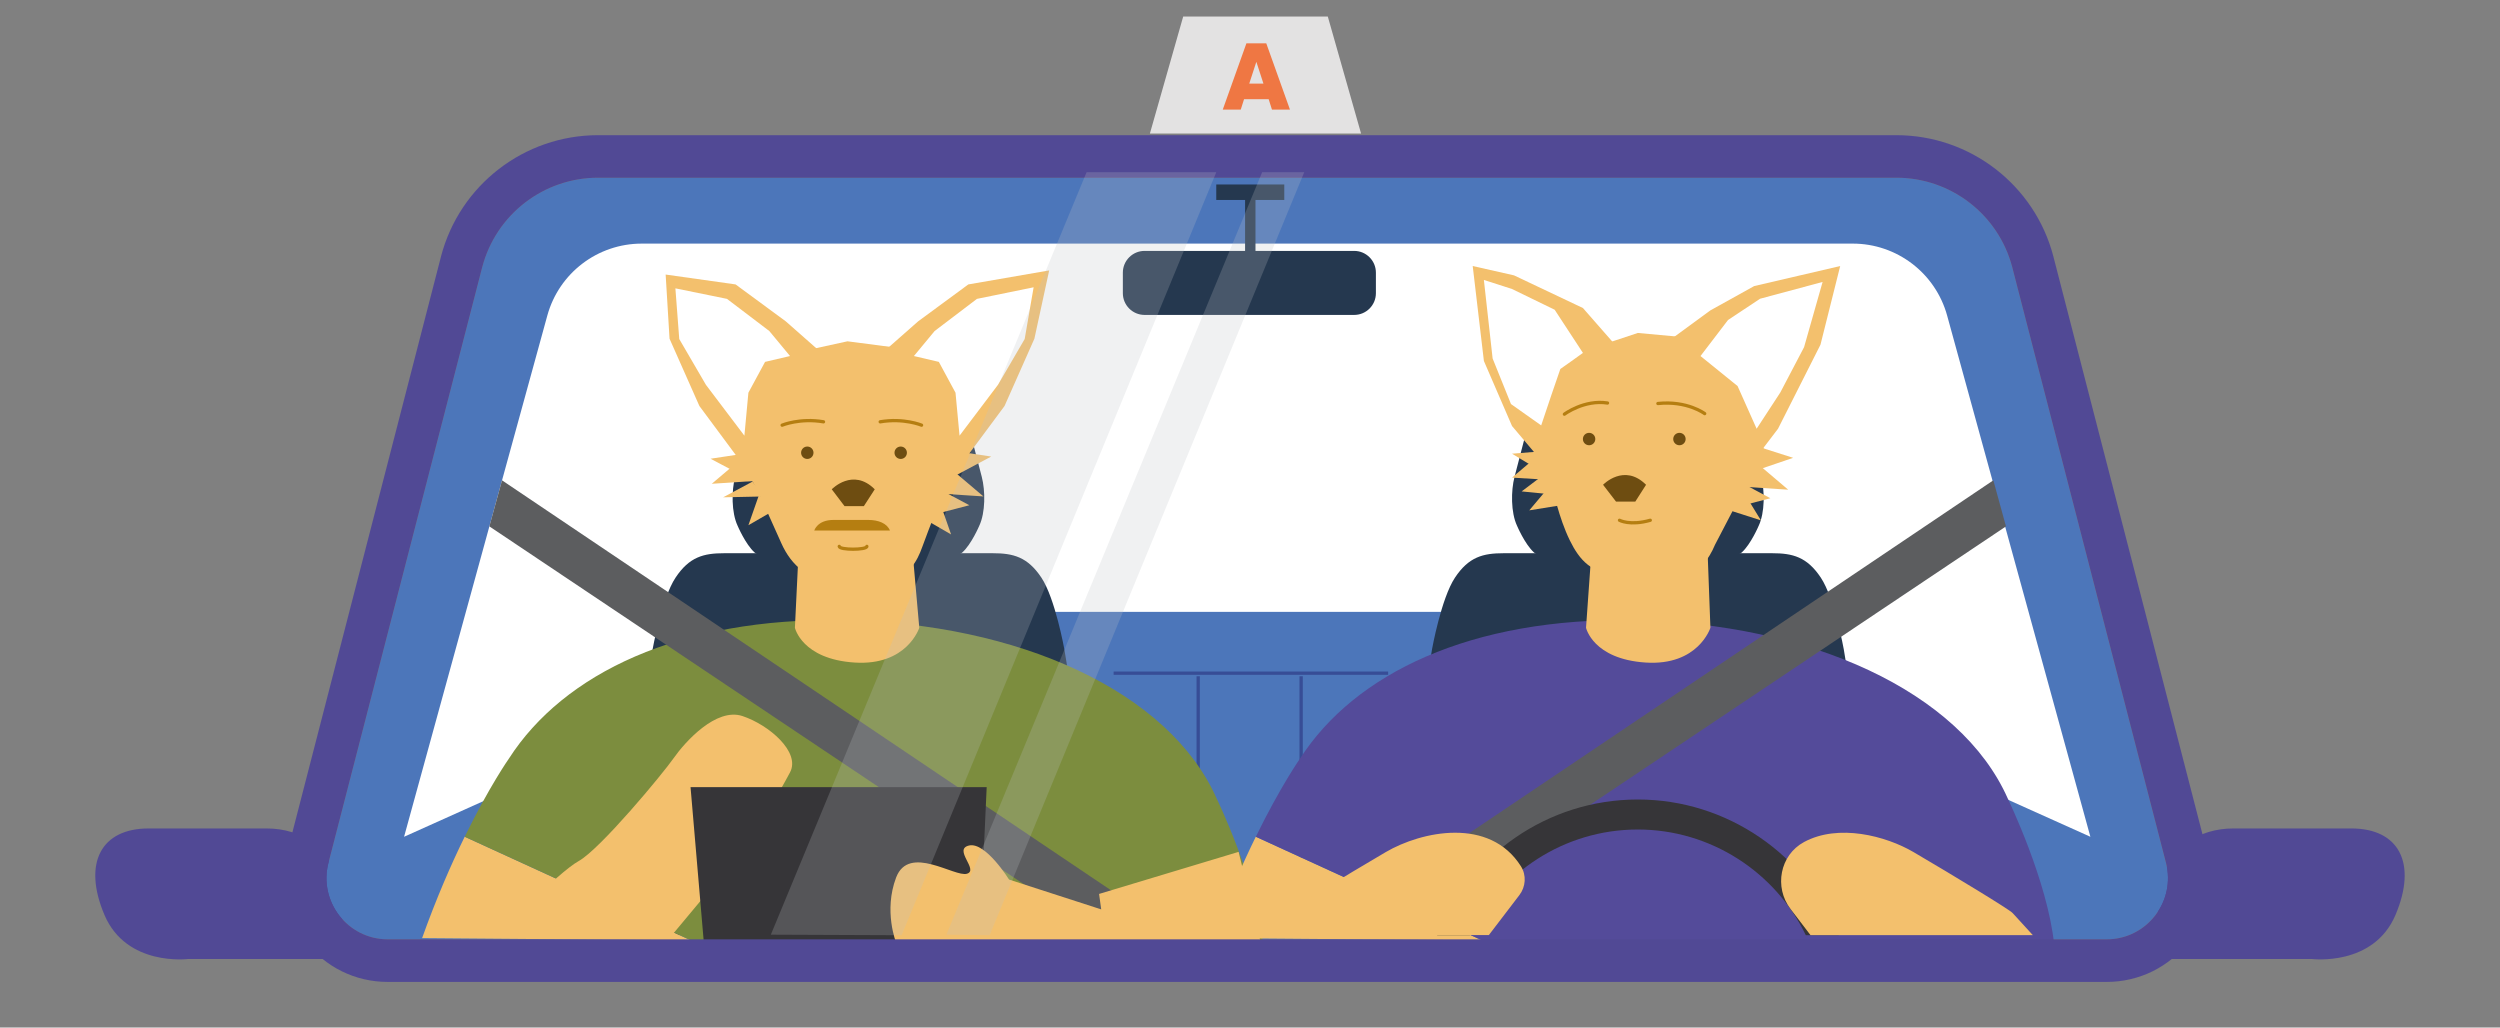 <svg xmlns="http://www.w3.org/2000/svg" viewBox="0 0 757.16 311.21"><rect x="0" y="0" width="757.16" height="311.21" fill="#808080" stroke="none"/><style>.st8{fill:#fff}.st30{fill:#f3c06d}.st51{fill:#6e4d11}.st89{fill:#5c5d5f}.st90{fill:#363538}.st96{fill:none;stroke-miterlimit:10;stroke:#b57e11;stroke-linecap:round}.st117{fill:#514995}.st118{fill:#25384f}</style><g id="Conduite"><path fill="#e3e2e2" d="M380.24 40.45h31.98L402.14 5h-43.79l-10.09 35.45h31.98z"/><path class="st117" d="M104.19 290.44H57.05s-18.74 2.41-25.42-13.36c-6.68-15.77-.93-26.17 13.36-26.17h35.72c10.48 0 20.04 5.66 22.64 18.74l.84 20.79zm548.77 0h47.14s18.74 2.41 25.42-13.36c6.68-15.77.93-26.17-13.36-26.17h-35.72c-10.49 0-20.04 5.66-22.64 18.74l-.84 20.79z"/><path d="M377.74 284.5h260.3c12.15 0 21.02-11.5 17.94-23.25L609.44 80.91c-4.19-15.96-18.61-27.09-35.11-27.09H181.14c-16.5 0-30.93 11.13-35.11 27.09L99.49 261.25c-3.08 11.76 5.79 23.25 17.94 23.25h260.31z" fill="#4c76ba"/><path class="st8" d="M377.74 185.32h103.83l151.53 68.11-43.38-157.85c-3.54-12.87-15.24-21.8-28.59-21.8H194.35c-13.35 0-25.06 8.92-28.59 21.8l-43.38 157.85 151.53-68.11h103.83z"/><path class="st118" d="M259.99 172.01c9.88 0 28.67-2.18 31.46-4.69 2.78-2.51 5.15-8.12 5.15-8.12 1.86-3.99 1.85-10.54.74-14.8-2.4-9.21-6.56-25.21-7.47-28.86-1.3-4.92-3.15-6.22-6.59-6.22H236.7c-3.43 0-5.29 1.3-6.59 6.22-.91 3.65-5.07 19.65-7.47 28.86-1.11 4.26-1.12 10.81.74 14.8 0 0 2.37 5.61 5.15 8.12 2.78 2.51 21.57 4.69 31.46 4.69z"/><path class="st118" d="M259.99 283.08h72.66s.42-12.94-.97-25.89c-1.39-12.94-9.33-60.55-9.33-60.55s-2.78-15.45-6.96-21.71c-4.18-6.26-8.49-7.38-14.75-7.38h-81.28c-6.26 0-10.58 1.11-14.75 7.38-4.18 6.26-6.96 21.71-6.96 21.71s-7.93 47.6-9.33 60.55c-1.39 12.94-.97 25.89-.97 25.89h72.64z"/><path d="M222.97 283.08h-35.64s-.42-12.94.97-25.89c.58-5.35 2.27-16.63 4.05-28.01.69-4.36 1.39-8.73 2.04-12.78.48.36 15.88 11.75 23.19 27.64 0 .01 5.53 13.19 5.39 39.04zm109.67 0h-35.65c-.14-25.85 5.39-39.03 5.39-39.03 7.32-15.92 22.76-27.33 23.2-27.64.66 4.05 1.36 8.42 2.03 12.77 1.8 11.39 3.49 22.67 4.07 28.02 1.38 12.94.96 25.88.96 25.88z" fill="#274071"/><path class="st118" d="M496.05 172.01c9.88 0 28.67-2.18 31.46-4.69 2.78-2.51 5.15-8.12 5.15-8.12 1.86-3.99 1.85-10.54.74-14.8-2.4-9.21-6.56-25.21-7.47-28.86-1.3-4.92-3.15-6.22-6.59-6.22h-46.58c-3.43 0-5.29 1.3-6.59 6.22-.91 3.65-5.07 19.65-7.47 28.86-1.11 4.26-1.12 10.81.74 14.8 0 0 2.37 5.61 5.15 8.12 2.78 2.51 21.57 4.69 31.46 4.69z"/><path class="st118" d="M496.05 283.08h72.66s.42-12.94-.97-25.89c-1.39-12.94-9.33-60.55-9.33-60.55s-2.78-15.45-6.96-21.71c-4.18-6.26-8.49-7.38-14.75-7.38h-81.28c-6.26 0-10.58 1.11-14.75 7.38-4.18 6.26-6.96 21.71-6.96 21.71s-7.93 47.6-9.33 60.55c-1.39 12.94-.97 25.89-.97 25.89h72.64zm-85.92-187.7h-63.48c-3.63 0-6.58-2.95-6.58-6.58v-6.23c0-3.63 2.95-6.58 6.58-6.58h63.48c3.63 0 6.58 2.95 6.58 6.58v6.23c0 3.64-2.95 6.58-6.58 6.58z"/><path class="st118" d="M377.09 58.08h3.15v20.6h-3.15z"/><path transform="rotate(90 378.665 58.217)" class="st118" d="M376.32 47.92h4.69v20.6h-4.69z"/><path d="M362.89 264.38v-59.57m31.18 59.57v-59.57m-56.79-.93h83.14" fill="none" stroke="#374d96" stroke-miterlimit="10"/><path d="M377.49 13.13h6.02l7.17 20.06h-5.45l-1-3.15h-7.45l-1 3.15h-5.45l7.16-20.06zm5.16 12.19l-2.15-6.59-2.15 6.59h4.3z" fill="#ef7743"/><path fill="none" stroke="#274071" stroke-miterlimit="10" d="M219.65 250.88h80.39"/><path class="st30" d="M211.82 122.96l-9.04-20.38-1.18-19.43 21.18 2.99 15.21 11.19 14.39 12.68-28.74 28.88zm-2.58 161.83l-81.4-.67c4.32-12.12 8.84-22.43 12.9-30.71l68.5 31.38z"/><path d="M382.55 286.22l-173.31-1.42-68.5-31.37c7.51-15.35 13.41-23.71 13.41-23.71 16.54-25.74 51.73-42.74 101.21-41.89 52.89.91 98.74 21.43 113.15 54.08 0-.01 12.1 24.95 14.04 44.31z" fill="#7c8d3e"/><path class="st30" d="M151.07 283.04s17.66-18.63 24.2-22.26c6.53-3.63 25.41-26.37 28.79-31.21 3.39-4.84 12.82-15.36 20.81-12.7s17.66 10.89 14.4 17.06c-3.27 6.17-11.61 20.33-11.61 20.33l-24 28.79h-52.59zm89.68-92.91l1-20.67h34.84l1.83 20.67s-3.66 11.58-19.62 10.53c-15.95-1.04-18.05-10.53-18.05-10.53z"/><path class="st30" d="M229.21 147.96l7.44 16.59c1.46 3.26 3.57 6.28 6.48 8.36 2.48 1.77 7.82 2.13 13.45 2.13h13.29c5.38-.54 7.88-4.97 9.46-9.41 1.47-4.12 7.08-18.51 7.08-18.51l7.86-14.5-9.53-25.59-28.07-3.66-27.28 5.96-5.75 29.56 5.57 9.07z"/><path class="st8" d="M225.45 131.95l1.21-13.01 5.05-9.34 7.56-1.77-6.27-7.57-12.82-9.74-15.63-3.19 1.17 15.35 8.08 13.87z"/><path class="st30" d="M304.24 122.96l9.04-20.38 4.48-20.68-24.49 4.24-15.21 11.19-14.39 12.68 28.75 28.88z"/><path class="st8" d="M290.61 131.95l-1.22-13.01-5.05-9.34-7.55-1.77 6.27-7.57 12.82-9.74 17.17-3.51-2.71 15.67-8.09 13.87z"/><path class="st30" d="M224.62 138.85l-9.05 7.67 16.14-1.06z"/><path class="st30" d="M226.93 137.16l-11.73 1.77 14.29 7.59zm61.55-.65l11.73 1.76-14.29 7.6zm-60.6 9.36l-8.86 4.75 12.69-.27z"/><path class="st30" d="M229.83 150.02l-3.17 9.05 10.1-5.83zm58.97-7.34l9.05 7.67-16.15-1.06z"/><path class="st30" d="M284.72 148.27l8.86 4.75-11.24 2.92z"/><path class="st30" d="M284.89 152.8l3.16 9.06-10.1-5.83z"/><path class="st96" d="M254.18 165.48c0 1.14 8.36 1.14 8.36 0"/><path class="st89" d="M148.21 159.42l183.85 123.09h23.55L152.04 145.47z"/><path class="st90" d="M213.17 285.5l-4.03-47.1h89.69l-2.14 47.11z"/><path class="st30" d="M375.13 258l-42.26 12.74.65 4.68-27.91-9.03s-7.1-11.45-12.1-10.32 3.06 7.42-.65 8.55c-3.71 1.13-17.58-9.03-21.45 1.13-3.87 10.16 0 19.76 0 19.76h110.43L375.13 258z"/><path d="M240.22 301.76l-37.04-16.97m-68.51-31.37l-2.64-1.21" fill="none"/><circle class="st51" cx="244.5" cy="137.12" r="1.88"/><circle class="st51" cx="272.79" cy="137.12" r="1.88"/><path class="st30" d="M457.94 129.03l-8.52-19.7-3.39-28.76 12.51 2.83 20.87 9.89 9.54 10.89-23.25 34.03zm80.56.82l12.86-25.46 5.97-23.82-26.07 6.08L518.02 94l-14.96 10.95 25.99 37.3zm-89.66 154.94l-81.4-.67c4.32-12.12 8.84-22.43 12.9-30.71l68.5 31.38z"/><path d="M622.15 286.22l-173.31-1.42-68.5-31.37c7.51-15.35 13.41-23.71 13.41-23.71 16.54-25.74 51.73-42.74 101.21-41.89 52.89.91 98.74 21.43 113.15 54.08-.01-.01 12.1 24.95 14.04 44.31z" fill="#544b9a"/><path class="st30" d="M480.35 190.13l1.43-20.15 35.3-5.19.94 25.34s-3.66 11.58-19.62 10.53c-15.96-1.04-18.05-10.53-18.05-10.53z"/><path class="st30" d="M470.29 147.96s1.75 8.75 5.15 15.7c2.93 5.97 6.68 10.33 15.03 10.33l19.26-.63c4.99-.1 7.75-3.78 9.69-8.39l9.05-17.36 5.84-11.2-10.75-33.03-27.53-2.54-25.57 8.5-5.75 29.56 5.58 9.06z"/><path class="st96" d="M490.49 157.57s3.17 1.75 9.32 0"/><path class="st51" d="M498.53 146.82l-3.25 5.09h-5.85l-3.92-5.09s6.37-6.64 13.02 0z"/><path class="st8" d="M466.77 128.84l3.07-9.15 2.73-7.94 3.43-2.42 3.41-2.45-8.56-13.07-12.91-6.28-8.53-2.75 2.65 23.79 5.56 13.8zm65.25 1.01l-5.77-12.93-11.23-9.09 8.34-10.92 9.71-6.44L552 85.39l-5.61 19.75-7.2 13.73z"/><path class="st30" d="M464.73 138.89l-6.79 5.76 13.88.85z"/><path class="st30" d="M468.87 142.77l-8.02 6.06 11.56 1.16z"/><path class="st30" d="M469.84 136.45l-11.9.96 11.66 7.07zm-.5 10.78l-6.18 7.34 11.51-1.86zm63.2-6.59l9.04 7.67-16.14-1.06z"/><path class="st30" d="M531.78 135.05l11.3 3.61-15.32 5.21zm-4.46 11.1l8.86 4.75-11.24 2.93z"/><path class="st30" d="M528.3 149.42l5.02 8.18-11.11-3.56z"/><path class="st89" d="M607.54 159.42L423.69 282.51h-23.55l203.57-137.04z"/><path class="st90" d="M496.04 242.14c-27.49 0-51.1 17.04-60.79 41.1h9.93c9.12-18.92 28.49-32.01 50.86-32.01 22 0 41.66 12.87 50.88 32.01h9.93c-9.81-24.37-33.79-41.1-60.81-41.1z"/><path class="st30" d="M389.66 276.56c.58-.87 18.21-11.56 30.05-18.5 10.81-6.33 31.47-10.73 40.94 4.33 1.69 2.69 1.45 6.17-.48 8.7l-9.25 12.11H383.6l6.06-6.64zm219.92 0c-.58-.87-18.21-11.56-30.05-18.5-8.39-4.91-22.73-8.67-33.15-3.04-7.32 3.95-9.14 13.67-4.09 20.28l6.04 7.91h67.33l-6.08-6.65z"/><path class="st117" d="M574.33 53.82c16.5 0 30.93 11.13 35.11 27.09l46.54 180.33c3.08 11.76-5.79 23.25-17.94 23.25h-520.6c-12.15 0-21.02-11.5-17.94-23.25l46.54-180.33c4.19-15.96 18.61-27.09 35.11-27.09h393.18zm0-12.88H181.14c-22.34 0-41.91 15.09-47.57 36.71 0 .02-.01.03-.01.05L87.03 258c-2.48 9.49-.47 19.39 5.52 27.16 6 7.77 15.07 12.23 24.88 12.23h520.6c9.82 0 18.89-4.46 24.88-12.23 5.99-7.77 8.01-17.67 5.52-27.16L621.9 77.7c0-.02-.01-.03-.01-.05-5.65-21.62-25.22-36.71-47.56-36.71z"/><circle class="st51" cx="481.28" cy="132.97" r="1.88"/><circle class="st51" cx="508.64" cy="132.97" r="1.88"/><path d="M246.61 160.67s.94-3.2 5.77-3.2h10.6c3 0 5.67 1 6.55 3.2h-22.92z" fill="#b57e11"/><path class="st96" d="M236.88 128.77s5.39-2.24 12.53-1.02m29.7 1.02s-5.39-2.24-12.53-1.02m207.22-2.31s6.03-4.49 13.06-3.38m29.43 3.21s-5.29-3.99-14.17-3.06"/><path d="M233.46 283.08l95.63-230.93h39.28l-95.3 231.1zm53.17 0l95.63-230.93h12.75l-95.29 231.1z" opacity=".23" fill="#bec0c5"/><path class="st51" d="M264.93 148.19l-3.29 5.09h-5.87l-3.86-5.09s6.38-6.64 13.02 0z"/></g></svg>